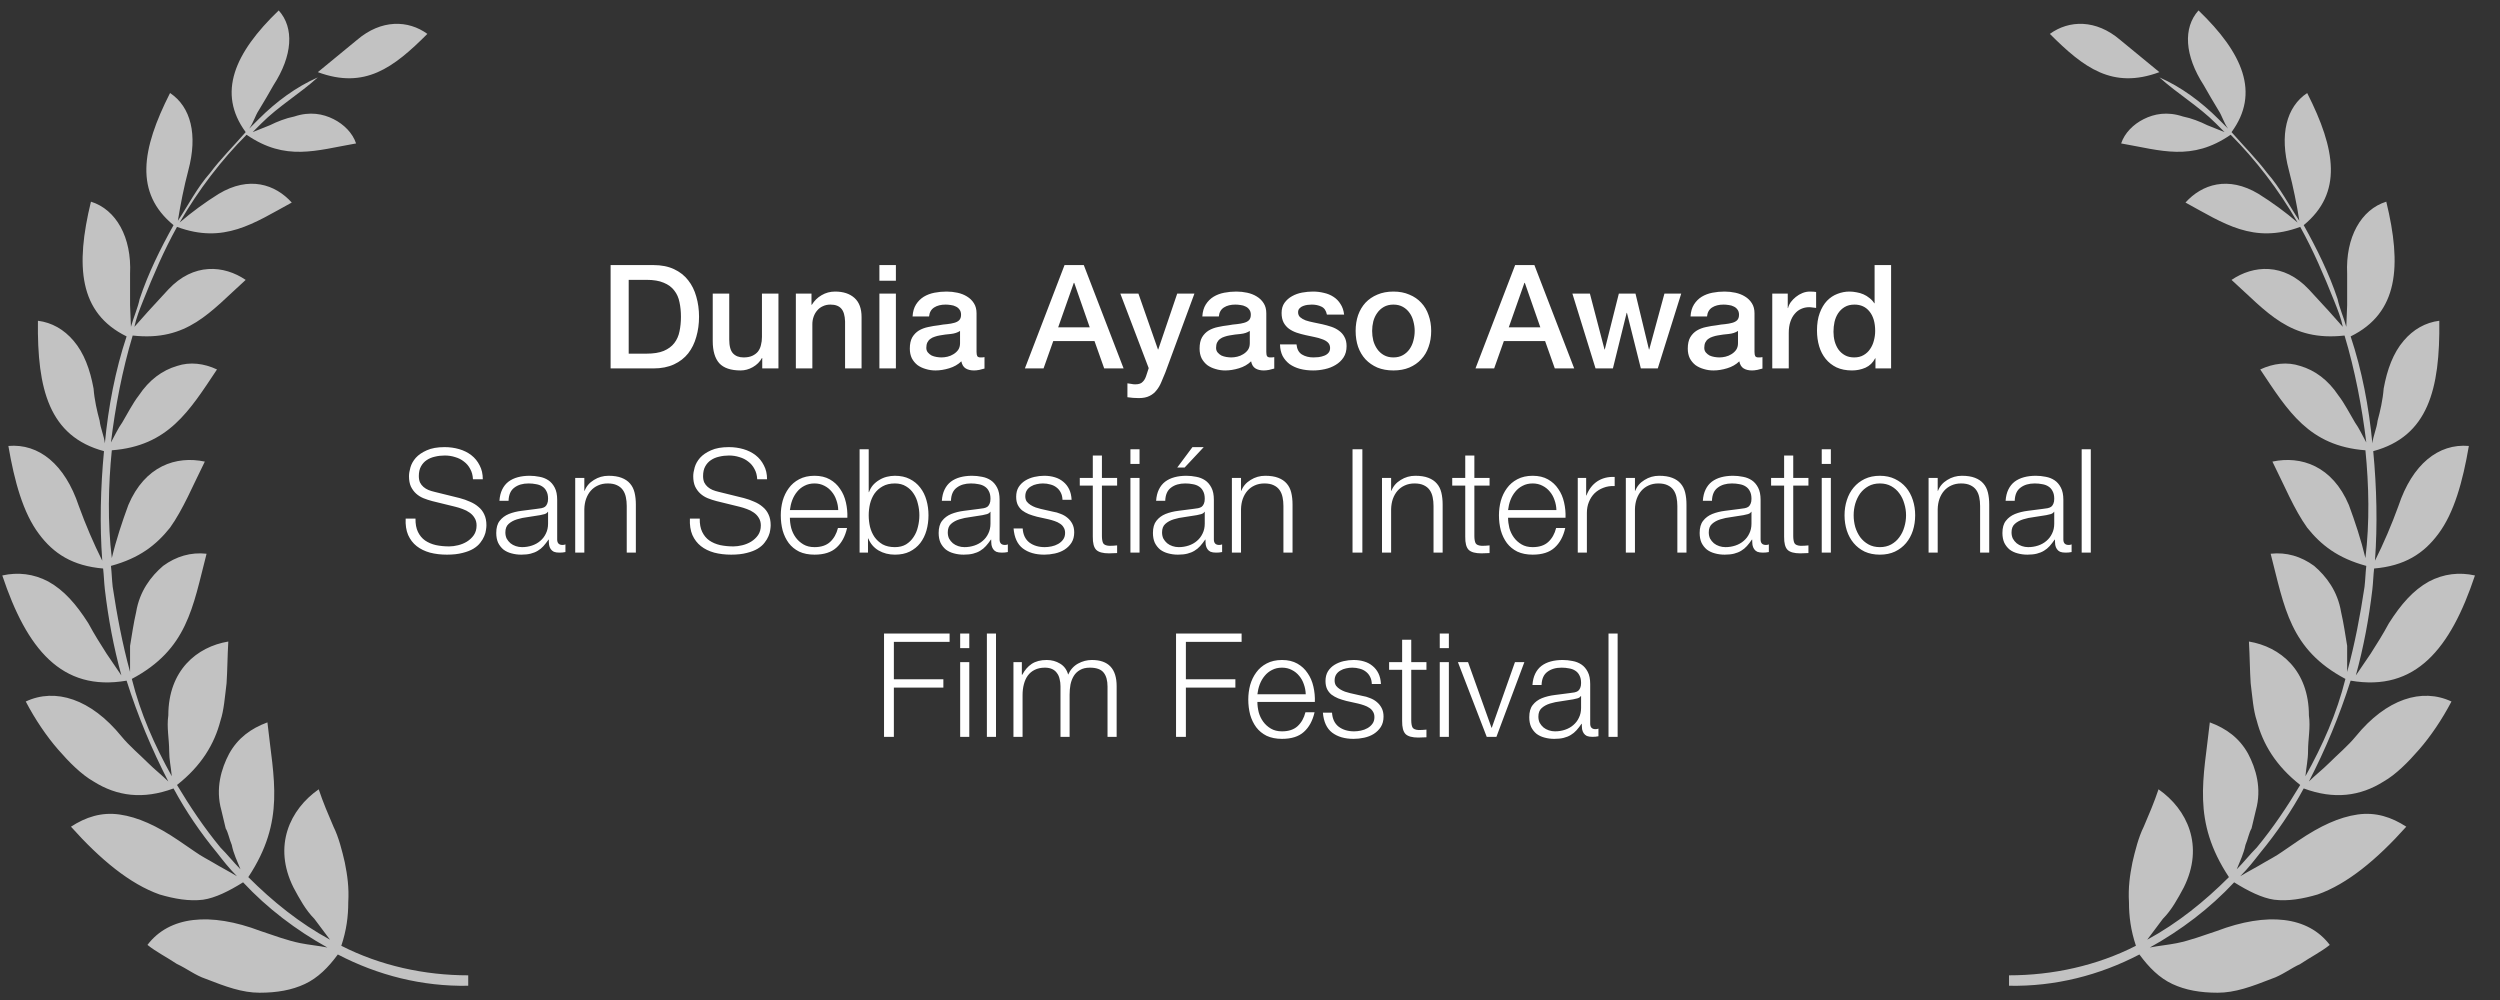 <svg width="190" height="76" viewBox="0 0 190 76" fill="none" xmlns="http://www.w3.org/2000/svg">
<rect x="0" y="0" width="190" height="76" fill="#333333" stroke="none"/>
<g style="mix-blend-mode:difference">
<path d="M46.406 20.146H49.662C50.263 20.146 50.784 20.249 51.224 20.454C51.664 20.659 52.023 20.942 52.302 21.301C52.581 21.653 52.786 22.067 52.918 22.544C53.057 23.021 53.127 23.53 53.127 24.073C53.127 24.616 53.057 25.125 52.918 25.602C52.786 26.079 52.581 26.497 52.302 26.856C52.023 27.208 51.664 27.487 51.224 27.692C50.784 27.897 50.263 28 49.662 28H46.406V20.146ZM47.781 26.878H49.134C49.669 26.878 50.105 26.808 50.443 26.669C50.788 26.522 51.055 26.324 51.246 26.075C51.444 25.818 51.576 25.521 51.642 25.184C51.715 24.839 51.752 24.469 51.752 24.073C51.752 23.677 51.715 23.31 51.642 22.973C51.576 22.628 51.444 22.331 51.246 22.082C51.055 21.825 50.788 21.627 50.443 21.488C50.105 21.341 49.669 21.268 49.134 21.268H47.781V26.878ZM59.162 28H57.93V27.208H57.908C57.754 27.494 57.523 27.725 57.215 27.901C56.915 28.07 56.607 28.154 56.291 28.154C55.543 28.154 55.001 27.971 54.663 27.604C54.333 27.23 54.168 26.669 54.168 25.921V22.313H55.422V25.8C55.422 26.299 55.518 26.651 55.708 26.856C55.899 27.061 56.167 27.164 56.511 27.164C56.775 27.164 56.995 27.124 57.171 27.043C57.347 26.962 57.49 26.856 57.6 26.724C57.71 26.585 57.787 26.42 57.831 26.229C57.883 26.038 57.908 25.833 57.908 25.613V22.313H59.162V28ZM60.485 22.313H61.673V23.149L61.695 23.171C61.885 22.856 62.135 22.61 62.443 22.434C62.751 22.251 63.092 22.159 63.466 22.159C64.089 22.159 64.58 22.32 64.94 22.643C65.299 22.966 65.479 23.45 65.479 24.095V28H64.225V24.425C64.21 23.978 64.115 23.655 63.939 23.457C63.763 23.252 63.488 23.149 63.114 23.149C62.901 23.149 62.71 23.189 62.542 23.27C62.373 23.343 62.23 23.45 62.113 23.589C61.995 23.721 61.904 23.879 61.838 24.062C61.772 24.245 61.739 24.44 61.739 24.645V28H60.485V22.313ZM66.834 20.146H68.088V21.334H66.834V20.146ZM66.834 22.313H68.088V28H66.834V22.313ZM74.217 26.735C74.217 26.889 74.236 26.999 74.272 27.065C74.316 27.131 74.397 27.164 74.514 27.164C74.551 27.164 74.595 27.164 74.646 27.164C74.698 27.164 74.756 27.157 74.822 27.142V28.011C74.778 28.026 74.72 28.04 74.646 28.055C74.58 28.077 74.511 28.095 74.437 28.11C74.364 28.125 74.291 28.136 74.217 28.143C74.144 28.15 74.082 28.154 74.03 28.154C73.774 28.154 73.561 28.103 73.392 28C73.224 27.897 73.114 27.718 73.062 27.461C72.813 27.703 72.505 27.879 72.138 27.989C71.779 28.099 71.431 28.154 71.093 28.154C70.837 28.154 70.591 28.117 70.356 28.044C70.122 27.978 69.913 27.879 69.729 27.747C69.553 27.608 69.41 27.435 69.3 27.23C69.198 27.017 69.146 26.772 69.146 26.493C69.146 26.141 69.209 25.855 69.333 25.635C69.465 25.415 69.634 25.243 69.839 25.118C70.052 24.993 70.287 24.905 70.543 24.854C70.807 24.795 71.071 24.751 71.335 24.722C71.563 24.678 71.779 24.649 71.984 24.634C72.19 24.612 72.369 24.579 72.523 24.535C72.685 24.491 72.809 24.425 72.897 24.337C72.993 24.242 73.04 24.102 73.04 23.919C73.04 23.758 73 23.626 72.919 23.523C72.846 23.42 72.751 23.343 72.633 23.292C72.523 23.233 72.399 23.197 72.259 23.182C72.12 23.16 71.988 23.149 71.863 23.149C71.511 23.149 71.222 23.222 70.994 23.369C70.767 23.516 70.639 23.743 70.609 24.051H69.355C69.377 23.684 69.465 23.38 69.619 23.138C69.773 22.896 69.968 22.702 70.202 22.555C70.444 22.408 70.716 22.306 71.016 22.247C71.317 22.188 71.625 22.159 71.94 22.159C72.219 22.159 72.494 22.188 72.765 22.247C73.037 22.306 73.279 22.401 73.491 22.533C73.711 22.665 73.887 22.837 74.019 23.05C74.151 23.255 74.217 23.508 74.217 23.809V26.735ZM72.963 25.151C72.773 25.276 72.538 25.353 72.259 25.382C71.981 25.404 71.702 25.441 71.423 25.492C71.291 25.514 71.163 25.547 71.038 25.591C70.914 25.628 70.804 25.683 70.708 25.756C70.613 25.822 70.536 25.914 70.477 26.031C70.426 26.141 70.4 26.277 70.4 26.438C70.4 26.577 70.441 26.695 70.521 26.79C70.602 26.885 70.697 26.962 70.807 27.021C70.925 27.072 71.049 27.109 71.181 27.131C71.321 27.153 71.445 27.164 71.555 27.164C71.695 27.164 71.845 27.146 72.006 27.109C72.168 27.072 72.318 27.01 72.457 26.922C72.604 26.834 72.725 26.724 72.82 26.592C72.916 26.453 72.963 26.284 72.963 26.086V25.151ZM80.905 20.146H82.368L85.393 28H83.919L83.182 25.921H80.047L79.31 28H77.891L80.905 20.146ZM80.421 24.876H82.819L81.642 21.499H81.609L80.421 24.876ZM85.145 22.313H86.52L88.005 26.559H88.027L89.468 22.313H90.777L88.566 28.308C88.463 28.565 88.361 28.81 88.258 29.045C88.162 29.28 88.041 29.485 87.895 29.661C87.755 29.844 87.579 29.987 87.367 30.09C87.154 30.2 86.883 30.255 86.553 30.255C86.26 30.255 85.97 30.233 85.684 30.189V29.133C85.787 29.148 85.885 29.162 85.981 29.177C86.076 29.199 86.175 29.21 86.278 29.21C86.424 29.21 86.546 29.192 86.641 29.155C86.736 29.118 86.813 29.063 86.872 28.99C86.938 28.924 86.993 28.843 87.037 28.748C87.081 28.653 87.121 28.543 87.158 28.418L87.301 27.978L85.145 22.313ZM96.239 26.735C96.239 26.889 96.257 26.999 96.294 27.065C96.338 27.131 96.419 27.164 96.536 27.164C96.573 27.164 96.617 27.164 96.668 27.164C96.719 27.164 96.778 27.157 96.844 27.142V28.011C96.8 28.026 96.741 28.04 96.668 28.055C96.602 28.077 96.532 28.095 96.459 28.11C96.386 28.125 96.312 28.136 96.239 28.143C96.166 28.15 96.103 28.154 96.052 28.154C95.795 28.154 95.583 28.103 95.414 28C95.245 27.897 95.135 27.718 95.084 27.461C94.835 27.703 94.527 27.879 94.16 27.989C93.801 28.099 93.452 28.154 93.115 28.154C92.858 28.154 92.613 28.117 92.378 28.044C92.143 27.978 91.934 27.879 91.751 27.747C91.575 27.608 91.432 27.435 91.322 27.23C91.219 27.017 91.168 26.772 91.168 26.493C91.168 26.141 91.23 25.855 91.355 25.635C91.487 25.415 91.656 25.243 91.861 25.118C92.074 24.993 92.308 24.905 92.565 24.854C92.829 24.795 93.093 24.751 93.357 24.722C93.584 24.678 93.801 24.649 94.006 24.634C94.211 24.612 94.391 24.579 94.545 24.535C94.706 24.491 94.831 24.425 94.919 24.337C95.014 24.242 95.062 24.102 95.062 23.919C95.062 23.758 95.022 23.626 94.941 23.523C94.868 23.42 94.772 23.343 94.655 23.292C94.545 23.233 94.42 23.197 94.281 23.182C94.142 23.16 94.01 23.149 93.885 23.149C93.533 23.149 93.243 23.222 93.016 23.369C92.789 23.516 92.66 23.743 92.631 24.051H91.377C91.399 23.684 91.487 23.38 91.641 23.138C91.795 22.896 91.989 22.702 92.224 22.555C92.466 22.408 92.737 22.306 93.038 22.247C93.339 22.188 93.647 22.159 93.962 22.159C94.241 22.159 94.516 22.188 94.787 22.247C95.058 22.306 95.3 22.401 95.513 22.533C95.733 22.665 95.909 22.837 96.041 23.05C96.173 23.255 96.239 23.508 96.239 23.809V26.735ZM94.985 25.151C94.794 25.276 94.56 25.353 94.281 25.382C94.002 25.404 93.724 25.441 93.445 25.492C93.313 25.514 93.185 25.547 93.06 25.591C92.935 25.628 92.825 25.683 92.73 25.756C92.635 25.822 92.558 25.914 92.499 26.031C92.448 26.141 92.422 26.277 92.422 26.438C92.422 26.577 92.462 26.695 92.543 26.79C92.624 26.885 92.719 26.962 92.829 27.021C92.946 27.072 93.071 27.109 93.203 27.131C93.342 27.153 93.467 27.164 93.577 27.164C93.716 27.164 93.867 27.146 94.028 27.109C94.189 27.072 94.34 27.01 94.479 26.922C94.626 26.834 94.747 26.724 94.842 26.592C94.937 26.453 94.985 26.284 94.985 26.086V25.151ZM98.534 26.174C98.571 26.541 98.71 26.797 98.952 26.944C99.194 27.091 99.484 27.164 99.821 27.164C99.939 27.164 100.071 27.157 100.217 27.142C100.371 27.12 100.514 27.083 100.646 27.032C100.778 26.981 100.885 26.907 100.965 26.812C101.053 26.709 101.094 26.577 101.086 26.416C101.079 26.255 101.02 26.123 100.91 26.02C100.8 25.917 100.657 25.837 100.481 25.778C100.313 25.712 100.118 25.657 99.898 25.613C99.678 25.569 99.455 25.521 99.227 25.47C98.993 25.419 98.765 25.356 98.545 25.283C98.333 25.21 98.138 25.111 97.962 24.986C97.794 24.861 97.658 24.704 97.555 24.513C97.453 24.315 97.401 24.073 97.401 23.787C97.401 23.479 97.475 23.222 97.621 23.017C97.775 22.804 97.966 22.636 98.193 22.511C98.428 22.379 98.685 22.287 98.963 22.236C99.249 22.185 99.521 22.159 99.777 22.159C100.071 22.159 100.349 22.192 100.613 22.258C100.885 22.317 101.127 22.416 101.339 22.555C101.559 22.694 101.739 22.878 101.878 23.105C102.025 23.325 102.117 23.593 102.153 23.908H100.844C100.786 23.607 100.646 23.406 100.426 23.303C100.214 23.2 99.968 23.149 99.689 23.149C99.601 23.149 99.495 23.156 99.37 23.171C99.253 23.186 99.139 23.215 99.029 23.259C98.927 23.296 98.839 23.354 98.765 23.435C98.692 23.508 98.655 23.607 98.655 23.732C98.655 23.886 98.707 24.011 98.809 24.106C98.919 24.201 99.059 24.282 99.227 24.348C99.403 24.407 99.601 24.458 99.821 24.502C100.041 24.546 100.269 24.594 100.503 24.645C100.731 24.696 100.954 24.759 101.174 24.832C101.394 24.905 101.589 25.004 101.757 25.129C101.933 25.254 102.073 25.411 102.175 25.602C102.285 25.793 102.34 26.027 102.34 26.306C102.34 26.643 102.263 26.929 102.109 27.164C101.955 27.399 101.754 27.589 101.504 27.736C101.262 27.883 100.991 27.989 100.69 28.055C100.39 28.121 100.093 28.154 99.799 28.154C99.44 28.154 99.106 28.114 98.798 28.033C98.498 27.952 98.234 27.831 98.006 27.67C97.786 27.501 97.61 27.296 97.478 27.054C97.354 26.805 97.288 26.511 97.28 26.174H98.534ZM105.899 28.154C105.445 28.154 105.038 28.081 104.678 27.934C104.326 27.78 104.026 27.571 103.776 27.307C103.534 27.043 103.347 26.728 103.215 26.361C103.091 25.994 103.028 25.591 103.028 25.151C103.028 24.718 103.091 24.319 103.215 23.952C103.347 23.585 103.534 23.27 103.776 23.006C104.026 22.742 104.326 22.537 104.678 22.39C105.038 22.236 105.445 22.159 105.899 22.159C106.354 22.159 106.757 22.236 107.109 22.39C107.469 22.537 107.769 22.742 108.011 23.006C108.261 23.27 108.448 23.585 108.572 23.952C108.704 24.319 108.77 24.718 108.77 25.151C108.77 25.591 108.704 25.994 108.572 26.361C108.448 26.728 108.261 27.043 108.011 27.307C107.769 27.571 107.469 27.78 107.109 27.934C106.757 28.081 106.354 28.154 105.899 28.154ZM105.899 27.164C106.178 27.164 106.42 27.105 106.625 26.988C106.831 26.871 106.999 26.717 107.131 26.526C107.263 26.335 107.359 26.123 107.417 25.888C107.483 25.646 107.516 25.4 107.516 25.151C107.516 24.909 107.483 24.667 107.417 24.425C107.359 24.183 107.263 23.97 107.131 23.787C106.999 23.596 106.831 23.442 106.625 23.325C106.42 23.208 106.178 23.149 105.899 23.149C105.621 23.149 105.379 23.208 105.173 23.325C104.968 23.442 104.799 23.596 104.667 23.787C104.535 23.97 104.436 24.183 104.37 24.425C104.312 24.667 104.282 24.909 104.282 25.151C104.282 25.4 104.312 25.646 104.37 25.888C104.436 26.123 104.535 26.335 104.667 26.526C104.799 26.717 104.968 26.871 105.173 26.988C105.379 27.105 105.621 27.164 105.899 27.164ZM115.151 20.146H116.614L119.639 28H118.165L117.428 25.921H114.293L113.556 28H112.137L115.151 20.146ZM114.667 24.876H117.065L115.888 21.499H115.855L114.667 24.876ZM119.501 22.313H120.832L121.943 26.559H121.965L123.032 22.313H124.297L125.32 26.559H125.342L126.497 22.313H127.773L125.991 28H124.704L123.648 23.776H123.626L122.581 28H121.261L119.501 22.313ZM133.342 26.735C133.342 26.889 133.361 26.999 133.397 27.065C133.441 27.131 133.522 27.164 133.639 27.164C133.676 27.164 133.72 27.164 133.771 27.164C133.823 27.164 133.881 27.157 133.947 27.142V28.011C133.903 28.026 133.845 28.04 133.771 28.055C133.705 28.077 133.636 28.095 133.562 28.11C133.489 28.125 133.416 28.136 133.342 28.143C133.269 28.15 133.207 28.154 133.155 28.154C132.899 28.154 132.686 28.103 132.517 28C132.349 27.897 132.239 27.718 132.187 27.461C131.938 27.703 131.63 27.879 131.263 27.989C130.904 28.099 130.556 28.154 130.218 28.154C129.962 28.154 129.716 28.117 129.481 28.044C129.247 27.978 129.038 27.879 128.854 27.747C128.678 27.608 128.535 27.435 128.425 27.23C128.323 27.017 128.271 26.772 128.271 26.493C128.271 26.141 128.334 25.855 128.458 25.635C128.59 25.415 128.759 25.243 128.964 25.118C129.177 24.993 129.412 24.905 129.668 24.854C129.932 24.795 130.196 24.751 130.46 24.722C130.688 24.678 130.904 24.649 131.109 24.634C131.315 24.612 131.494 24.579 131.648 24.535C131.81 24.491 131.934 24.425 132.022 24.337C132.118 24.242 132.165 24.102 132.165 23.919C132.165 23.758 132.125 23.626 132.044 23.523C131.971 23.42 131.876 23.343 131.758 23.292C131.648 23.233 131.524 23.197 131.384 23.182C131.245 23.16 131.113 23.149 130.988 23.149C130.636 23.149 130.347 23.222 130.119 23.369C129.892 23.516 129.764 23.743 129.734 24.051H128.48C128.502 23.684 128.59 23.38 128.744 23.138C128.898 22.896 129.093 22.702 129.327 22.555C129.569 22.408 129.841 22.306 130.141 22.247C130.442 22.188 130.75 22.159 131.065 22.159C131.344 22.159 131.619 22.188 131.89 22.247C132.162 22.306 132.404 22.401 132.616 22.533C132.836 22.665 133.012 22.837 133.144 23.05C133.276 23.255 133.342 23.508 133.342 23.809V26.735ZM132.088 25.151C131.898 25.276 131.663 25.353 131.384 25.382C131.106 25.404 130.827 25.441 130.548 25.492C130.416 25.514 130.288 25.547 130.163 25.591C130.039 25.628 129.929 25.683 129.833 25.756C129.738 25.822 129.661 25.914 129.602 26.031C129.551 26.141 129.525 26.277 129.525 26.438C129.525 26.577 129.566 26.695 129.646 26.79C129.727 26.885 129.822 26.962 129.932 27.021C130.05 27.072 130.174 27.109 130.306 27.131C130.446 27.153 130.57 27.164 130.68 27.164C130.82 27.164 130.97 27.146 131.131 27.109C131.293 27.072 131.443 27.01 131.582 26.922C131.729 26.834 131.85 26.724 131.945 26.592C132.041 26.453 132.088 26.284 132.088 26.086V25.151ZM134.692 22.313H135.869V23.413H135.891C135.927 23.259 135.997 23.109 136.1 22.962C136.21 22.815 136.338 22.683 136.485 22.566C136.639 22.441 136.807 22.342 136.991 22.269C137.174 22.196 137.361 22.159 137.552 22.159C137.698 22.159 137.797 22.163 137.849 22.17C137.907 22.177 137.966 22.185 138.025 22.192V23.402C137.937 23.387 137.845 23.376 137.75 23.369C137.662 23.354 137.574 23.347 137.486 23.347C137.273 23.347 137.071 23.391 136.881 23.479C136.697 23.56 136.536 23.684 136.397 23.853C136.257 24.014 136.147 24.216 136.067 24.458C135.986 24.7 135.946 24.979 135.946 25.294V28H134.692V22.313ZM143.723 28H142.535V27.23H142.513C142.344 27.56 142.098 27.798 141.776 27.945C141.453 28.084 141.112 28.154 140.753 28.154C140.305 28.154 139.913 28.077 139.576 27.923C139.246 27.762 138.971 27.545 138.751 27.274C138.531 27.003 138.366 26.684 138.256 26.317C138.146 25.943 138.091 25.543 138.091 25.118C138.091 24.605 138.16 24.161 138.3 23.787C138.439 23.413 138.622 23.105 138.85 22.863C139.084 22.621 139.348 22.445 139.642 22.335C139.942 22.218 140.247 22.159 140.555 22.159C140.731 22.159 140.91 22.177 141.094 22.214C141.277 22.243 141.453 22.295 141.622 22.368C141.79 22.441 141.944 22.537 142.084 22.654C142.23 22.764 142.351 22.896 142.447 23.05H142.469V20.146H143.723V28ZM139.345 25.217C139.345 25.459 139.374 25.697 139.433 25.932C139.499 26.167 139.594 26.376 139.719 26.559C139.851 26.742 140.016 26.889 140.214 26.999C140.412 27.109 140.646 27.164 140.918 27.164C141.196 27.164 141.435 27.105 141.633 26.988C141.838 26.871 142.003 26.717 142.128 26.526C142.26 26.335 142.355 26.123 142.414 25.888C142.48 25.646 142.513 25.4 142.513 25.151C142.513 24.52 142.37 24.029 142.084 23.677C141.805 23.325 141.424 23.149 140.94 23.149C140.646 23.149 140.397 23.211 140.192 23.336C139.994 23.453 139.829 23.611 139.697 23.809C139.572 24 139.48 24.22 139.422 24.469C139.37 24.711 139.345 24.96 139.345 25.217ZM31.578 39.415C31.571 39.818 31.633 40.156 31.765 40.427C31.897 40.698 32.077 40.915 32.304 41.076C32.539 41.237 32.814 41.355 33.129 41.428C33.444 41.494 33.782 41.527 34.141 41.527C34.346 41.527 34.57 41.498 34.812 41.439C35.054 41.38 35.278 41.289 35.483 41.164C35.696 41.032 35.872 40.867 36.011 40.669C36.15 40.464 36.22 40.218 36.22 39.932C36.22 39.712 36.169 39.521 36.066 39.36C35.971 39.199 35.842 39.063 35.681 38.953C35.527 38.843 35.355 38.755 35.164 38.689C34.973 38.616 34.786 38.557 34.603 38.513L32.854 38.084C32.627 38.025 32.403 37.952 32.183 37.864C31.97 37.776 31.783 37.659 31.622 37.512C31.461 37.365 31.329 37.186 31.226 36.973C31.131 36.76 31.083 36.5 31.083 36.192C31.083 36.001 31.12 35.778 31.193 35.521C31.266 35.264 31.402 35.022 31.6 34.795C31.805 34.568 32.084 34.377 32.436 34.223C32.788 34.062 33.239 33.981 33.789 33.981C34.178 33.981 34.548 34.032 34.9 34.135C35.252 34.238 35.56 34.392 35.824 34.597C36.088 34.802 36.297 35.059 36.451 35.367C36.612 35.668 36.693 36.02 36.693 36.423H35.945C35.93 36.122 35.861 35.862 35.736 35.642C35.619 35.415 35.461 35.228 35.263 35.081C35.072 34.927 34.849 34.813 34.592 34.74C34.343 34.659 34.079 34.619 33.8 34.619C33.543 34.619 33.294 34.648 33.052 34.707C32.817 34.758 32.608 34.846 32.425 34.971C32.249 35.088 32.106 35.246 31.996 35.444C31.886 35.642 31.831 35.888 31.831 36.181C31.831 36.364 31.86 36.526 31.919 36.665C31.985 36.797 32.073 36.911 32.183 37.006C32.293 37.101 32.418 37.178 32.557 37.237C32.704 37.296 32.858 37.343 33.019 37.38L34.933 37.853C35.212 37.926 35.472 38.018 35.714 38.128C35.963 38.231 36.18 38.363 36.363 38.524C36.554 38.678 36.7 38.869 36.803 39.096C36.913 39.323 36.968 39.598 36.968 39.921C36.968 40.009 36.957 40.126 36.935 40.273C36.92 40.42 36.876 40.577 36.803 40.746C36.737 40.907 36.638 41.072 36.506 41.241C36.381 41.41 36.205 41.564 35.978 41.703C35.758 41.835 35.483 41.941 35.153 42.022C34.823 42.11 34.427 42.154 33.965 42.154C33.503 42.154 33.074 42.103 32.678 42C32.282 41.89 31.945 41.725 31.666 41.505C31.387 41.285 31.171 41.003 31.017 40.658C30.87 40.313 30.808 39.899 30.83 39.415H31.578ZM37.957 38.062C37.979 37.732 38.048 37.446 38.166 37.204C38.283 36.962 38.441 36.764 38.639 36.61C38.844 36.456 39.083 36.342 39.354 36.269C39.625 36.196 39.926 36.159 40.256 36.159C40.505 36.159 40.755 36.185 41.004 36.236C41.253 36.28 41.477 36.368 41.675 36.5C41.873 36.632 42.034 36.819 42.159 37.061C42.283 37.296 42.346 37.604 42.346 37.985V40.999C42.346 41.278 42.481 41.417 42.753 41.417C42.834 41.417 42.907 41.402 42.973 41.373V41.956C42.892 41.971 42.819 41.982 42.753 41.989C42.694 41.996 42.617 42 42.522 42C42.346 42 42.203 41.978 42.093 41.934C41.99 41.883 41.91 41.813 41.851 41.725C41.792 41.637 41.752 41.534 41.73 41.417C41.715 41.292 41.708 41.157 41.708 41.01H41.686C41.561 41.193 41.433 41.358 41.301 41.505C41.176 41.644 41.033 41.762 40.872 41.857C40.718 41.952 40.538 42.026 40.333 42.077C40.135 42.128 39.897 42.154 39.618 42.154C39.354 42.154 39.105 42.121 38.87 42.055C38.642 41.996 38.441 41.901 38.265 41.769C38.096 41.63 37.961 41.457 37.858 41.252C37.763 41.039 37.715 40.79 37.715 40.504C37.715 40.108 37.803 39.8 37.979 39.58C38.155 39.353 38.386 39.18 38.672 39.063C38.965 38.946 39.291 38.865 39.651 38.821C40.017 38.77 40.388 38.722 40.762 38.678C40.908 38.663 41.037 38.645 41.147 38.623C41.257 38.601 41.349 38.564 41.422 38.513C41.495 38.454 41.55 38.377 41.587 38.282C41.631 38.187 41.653 38.062 41.653 37.908C41.653 37.673 41.612 37.483 41.532 37.336C41.459 37.182 41.352 37.061 41.213 36.973C41.081 36.885 40.923 36.826 40.74 36.797C40.564 36.76 40.373 36.742 40.168 36.742C39.728 36.742 39.368 36.848 39.09 37.061C38.811 37.266 38.664 37.6 38.65 38.062H37.957ZM41.653 38.898H41.631C41.587 38.979 41.502 39.037 41.378 39.074C41.253 39.111 41.143 39.136 41.048 39.151C40.755 39.202 40.45 39.25 40.135 39.294C39.827 39.331 39.544 39.389 39.288 39.47C39.031 39.551 38.819 39.668 38.65 39.822C38.489 39.969 38.408 40.181 38.408 40.46C38.408 40.636 38.441 40.794 38.507 40.933C38.58 41.065 38.675 41.182 38.793 41.285C38.91 41.38 39.046 41.454 39.2 41.505C39.354 41.556 39.511 41.582 39.673 41.582C39.937 41.582 40.19 41.542 40.432 41.461C40.674 41.38 40.883 41.263 41.059 41.109C41.242 40.955 41.385 40.768 41.488 40.548C41.598 40.328 41.653 40.079 41.653 39.8V38.898ZM43.716 36.324H44.409V37.303H44.431C44.563 36.958 44.798 36.683 45.135 36.478C45.472 36.265 45.843 36.159 46.246 36.159C46.642 36.159 46.972 36.21 47.236 36.313C47.507 36.416 47.724 36.562 47.885 36.753C48.046 36.936 48.16 37.164 48.226 37.435C48.292 37.706 48.325 38.011 48.325 38.348V42H47.632V38.458C47.632 38.216 47.61 37.992 47.566 37.787C47.522 37.574 47.445 37.391 47.335 37.237C47.225 37.083 47.075 36.962 46.884 36.874C46.701 36.786 46.47 36.742 46.191 36.742C45.912 36.742 45.663 36.793 45.443 36.896C45.23 36.991 45.047 37.127 44.893 37.303C44.746 37.472 44.629 37.677 44.541 37.919C44.46 38.154 44.416 38.41 44.409 38.689V42H43.716V36.324ZM53.181 39.415C53.173 39.818 53.236 40.156 53.368 40.427C53.5 40.698 53.679 40.915 53.907 41.076C54.141 41.237 54.416 41.355 54.732 41.428C55.047 41.494 55.384 41.527 55.744 41.527C55.949 41.527 56.173 41.498 56.415 41.439C56.657 41.38 56.88 41.289 57.086 41.164C57.298 41.032 57.474 40.867 57.614 40.669C57.753 40.464 57.823 40.218 57.823 39.932C57.823 39.712 57.771 39.521 57.669 39.36C57.573 39.199 57.445 39.063 57.284 38.953C57.13 38.843 56.957 38.755 56.767 38.689C56.576 38.616 56.389 38.557 56.206 38.513L54.457 38.084C54.229 38.025 54.006 37.952 53.786 37.864C53.573 37.776 53.386 37.659 53.225 37.512C53.063 37.365 52.931 37.186 52.829 36.973C52.733 36.76 52.686 36.5 52.686 36.192C52.686 36.001 52.722 35.778 52.796 35.521C52.869 35.264 53.005 35.022 53.203 34.795C53.408 34.568 53.687 34.377 54.039 34.223C54.391 34.062 54.842 33.981 55.392 33.981C55.78 33.981 56.151 34.032 56.503 34.135C56.855 34.238 57.163 34.392 57.427 34.597C57.691 34.802 57.9 35.059 58.054 35.367C58.215 35.668 58.296 36.02 58.296 36.423H57.548C57.533 36.122 57.463 35.862 57.339 35.642C57.221 35.415 57.064 35.228 56.866 35.081C56.675 34.927 56.451 34.813 56.195 34.74C55.945 34.659 55.681 34.619 55.403 34.619C55.146 34.619 54.897 34.648 54.655 34.707C54.42 34.758 54.211 34.846 54.028 34.971C53.852 35.088 53.709 35.246 53.599 35.444C53.489 35.642 53.434 35.888 53.434 36.181C53.434 36.364 53.463 36.526 53.522 36.665C53.588 36.797 53.676 36.911 53.786 37.006C53.896 37.101 54.02 37.178 54.16 37.237C54.306 37.296 54.46 37.343 54.622 37.38L56.536 37.853C56.814 37.926 57.075 38.018 57.317 38.128C57.566 38.231 57.782 38.363 57.966 38.524C58.156 38.678 58.303 38.869 58.406 39.096C58.516 39.323 58.571 39.598 58.571 39.921C58.571 40.009 58.56 40.126 58.538 40.273C58.523 40.42 58.479 40.577 58.406 40.746C58.34 40.907 58.241 41.072 58.109 41.241C57.984 41.41 57.808 41.564 57.581 41.703C57.361 41.835 57.086 41.941 56.756 42.022C56.426 42.11 56.03 42.154 55.568 42.154C55.106 42.154 54.677 42.103 54.281 42C53.885 41.89 53.547 41.725 53.269 41.505C52.99 41.285 52.774 41.003 52.62 40.658C52.473 40.313 52.411 39.899 52.433 39.415H53.181ZM63.706 38.766C63.699 38.502 63.651 38.249 63.563 38.007C63.483 37.765 63.365 37.552 63.211 37.369C63.057 37.178 62.87 37.028 62.65 36.918C62.43 36.801 62.181 36.742 61.902 36.742C61.616 36.742 61.363 36.801 61.143 36.918C60.923 37.028 60.736 37.178 60.582 37.369C60.428 37.552 60.304 37.769 60.208 38.018C60.12 38.26 60.062 38.509 60.032 38.766H63.706ZM60.032 39.349C60.032 39.598 60.065 39.859 60.131 40.13C60.205 40.394 60.318 40.632 60.472 40.845C60.626 41.058 60.821 41.234 61.055 41.373C61.29 41.512 61.572 41.582 61.902 41.582C62.408 41.582 62.804 41.45 63.09 41.186C63.376 40.922 63.574 40.57 63.684 40.13H64.377C64.231 40.775 63.959 41.274 63.563 41.626C63.175 41.978 62.621 42.154 61.902 42.154C61.455 42.154 61.066 42.077 60.736 41.923C60.414 41.762 60.15 41.545 59.944 41.274C59.739 40.995 59.585 40.676 59.482 40.317C59.387 39.95 59.339 39.565 59.339 39.162C59.339 38.788 59.387 38.421 59.482 38.062C59.585 37.703 59.739 37.384 59.944 37.105C60.15 36.819 60.414 36.592 60.736 36.423C61.066 36.247 61.455 36.159 61.902 36.159C62.357 36.159 62.746 36.251 63.068 36.434C63.391 36.617 63.651 36.859 63.849 37.16C64.055 37.453 64.201 37.794 64.289 38.183C64.377 38.564 64.414 38.953 64.399 39.349H60.032ZM65.329 34.146H66.022V37.402H66.044C66.118 37.197 66.22 37.017 66.352 36.863C66.492 36.709 66.649 36.581 66.825 36.478C67.001 36.368 67.192 36.287 67.397 36.236C67.603 36.185 67.808 36.159 68.013 36.159C68.446 36.159 68.82 36.24 69.135 36.401C69.458 36.562 69.726 36.782 69.938 37.061C70.151 37.332 70.309 37.651 70.411 38.018C70.514 38.377 70.565 38.759 70.565 39.162C70.565 39.565 70.514 39.95 70.411 40.317C70.309 40.676 70.151 40.995 69.938 41.274C69.726 41.545 69.458 41.762 69.135 41.923C68.82 42.077 68.446 42.154 68.013 42.154C67.551 42.154 67.137 42.048 66.77 41.835C66.411 41.622 66.151 41.318 65.989 40.922H65.967V42H65.329V34.146ZM69.872 39.162C69.872 38.869 69.836 38.579 69.762 38.293C69.696 38 69.586 37.739 69.432 37.512C69.286 37.285 69.095 37.101 68.86 36.962C68.626 36.815 68.343 36.742 68.013 36.742C67.647 36.742 67.335 36.815 67.078 36.962C66.829 37.101 66.624 37.285 66.462 37.512C66.308 37.739 66.195 38 66.121 38.293C66.055 38.579 66.022 38.869 66.022 39.162C66.022 39.455 66.055 39.749 66.121 40.042C66.195 40.328 66.308 40.585 66.462 40.812C66.624 41.039 66.829 41.226 67.078 41.373C67.335 41.512 67.647 41.582 68.013 41.582C68.343 41.582 68.626 41.512 68.86 41.373C69.095 41.226 69.286 41.039 69.432 40.812C69.586 40.585 69.696 40.328 69.762 40.042C69.836 39.749 69.872 39.455 69.872 39.162ZM71.58 38.062C71.602 37.732 71.671 37.446 71.789 37.204C71.906 36.962 72.064 36.764 72.262 36.61C72.467 36.456 72.706 36.342 72.977 36.269C73.248 36.196 73.549 36.159 73.879 36.159C74.128 36.159 74.377 36.185 74.627 36.236C74.876 36.28 75.1 36.368 75.298 36.5C75.496 36.632 75.657 36.819 75.782 37.061C75.906 37.296 75.969 37.604 75.969 37.985V40.999C75.969 41.278 76.105 41.417 76.376 41.417C76.457 41.417 76.53 41.402 76.596 41.373V41.956C76.515 41.971 76.442 41.982 76.376 41.989C76.317 41.996 76.24 42 76.145 42C75.969 42 75.826 41.978 75.716 41.934C75.613 41.883 75.532 41.813 75.474 41.725C75.415 41.637 75.375 41.534 75.353 41.417C75.338 41.292 75.331 41.157 75.331 41.01H75.309C75.184 41.193 75.056 41.358 74.924 41.505C74.799 41.644 74.656 41.762 74.495 41.857C74.341 41.952 74.161 42.026 73.956 42.077C73.758 42.128 73.519 42.154 73.241 42.154C72.977 42.154 72.728 42.121 72.493 42.055C72.266 41.996 72.064 41.901 71.888 41.769C71.719 41.63 71.584 41.457 71.481 41.252C71.385 41.039 71.338 40.79 71.338 40.504C71.338 40.108 71.426 39.8 71.602 39.58C71.778 39.353 72.009 39.18 72.295 39.063C72.588 38.946 72.915 38.865 73.274 38.821C73.641 38.77 74.011 38.722 74.385 38.678C74.531 38.663 74.66 38.645 74.77 38.623C74.88 38.601 74.972 38.564 75.045 38.513C75.118 38.454 75.173 38.377 75.21 38.282C75.254 38.187 75.276 38.062 75.276 37.908C75.276 37.673 75.236 37.483 75.155 37.336C75.082 37.182 74.975 37.061 74.836 36.973C74.704 36.885 74.546 36.826 74.363 36.797C74.187 36.76 73.996 36.742 73.791 36.742C73.351 36.742 72.992 36.848 72.713 37.061C72.434 37.266 72.287 37.6 72.273 38.062H71.58ZM75.276 38.898H75.254C75.21 38.979 75.126 39.037 75.001 39.074C74.876 39.111 74.766 39.136 74.671 39.151C74.377 39.202 74.073 39.25 73.758 39.294C73.45 39.331 73.168 39.389 72.911 39.47C72.654 39.551 72.442 39.668 72.273 39.822C72.112 39.969 72.031 40.181 72.031 40.46C72.031 40.636 72.064 40.794 72.13 40.933C72.203 41.065 72.299 41.182 72.416 41.285C72.533 41.38 72.669 41.454 72.823 41.505C72.977 41.556 73.135 41.582 73.296 41.582C73.56 41.582 73.813 41.542 74.055 41.461C74.297 41.38 74.506 41.263 74.682 41.109C74.865 40.955 75.008 40.768 75.111 40.548C75.221 40.328 75.276 40.079 75.276 39.8V38.898ZM80.749 37.985C80.742 37.772 80.698 37.589 80.617 37.435C80.536 37.274 80.426 37.142 80.287 37.039C80.155 36.936 80.001 36.863 79.825 36.819C79.649 36.768 79.462 36.742 79.264 36.742C79.11 36.742 78.952 36.76 78.791 36.797C78.637 36.826 78.494 36.881 78.362 36.962C78.23 37.035 78.124 37.134 78.043 37.259C77.962 37.384 77.922 37.538 77.922 37.721C77.922 37.875 77.959 38.007 78.032 38.117C78.113 38.22 78.212 38.308 78.329 38.381C78.446 38.454 78.575 38.517 78.714 38.568C78.853 38.612 78.982 38.649 79.099 38.678L80.023 38.887C80.221 38.916 80.415 38.971 80.606 39.052C80.804 39.125 80.976 39.224 81.123 39.349C81.277 39.474 81.402 39.628 81.497 39.811C81.592 39.994 81.64 40.211 81.64 40.46C81.64 40.768 81.57 41.032 81.431 41.252C81.292 41.465 81.112 41.641 80.892 41.78C80.679 41.912 80.437 42.007 80.166 42.066C79.895 42.125 79.627 42.154 79.363 42.154C78.696 42.154 78.153 41.996 77.735 41.681C77.324 41.366 77.09 40.86 77.031 40.163H77.724C77.753 40.632 77.922 40.988 78.23 41.23C78.545 41.465 78.934 41.582 79.396 41.582C79.565 41.582 79.737 41.564 79.913 41.527C80.096 41.49 80.265 41.428 80.419 41.34C80.573 41.252 80.698 41.142 80.793 41.01C80.896 40.871 80.947 40.702 80.947 40.504C80.947 40.335 80.91 40.196 80.837 40.086C80.771 39.969 80.679 39.873 80.562 39.8C80.445 39.719 80.309 39.653 80.155 39.602C80.008 39.551 79.858 39.507 79.704 39.47L78.813 39.272C78.586 39.213 78.377 39.147 78.186 39.074C77.995 38.993 77.827 38.898 77.68 38.788C77.541 38.671 77.431 38.531 77.35 38.37C77.269 38.201 77.229 37.996 77.229 37.754C77.229 37.468 77.291 37.222 77.416 37.017C77.548 36.812 77.717 36.647 77.922 36.522C78.127 36.397 78.355 36.306 78.604 36.247C78.861 36.188 79.114 36.159 79.363 36.159C79.649 36.159 79.913 36.196 80.155 36.269C80.404 36.342 80.621 36.456 80.804 36.61C80.995 36.764 81.145 36.955 81.255 37.182C81.365 37.409 81.427 37.677 81.442 37.985H80.749ZM83.746 36.324H84.901V36.907H83.746V40.735C83.746 40.962 83.775 41.142 83.834 41.274C83.9 41.399 84.058 41.468 84.307 41.483C84.505 41.483 84.703 41.472 84.901 41.45V42.033C84.798 42.033 84.695 42.037 84.593 42.044C84.49 42.051 84.388 42.055 84.285 42.055C83.823 42.055 83.5 41.967 83.317 41.791C83.133 41.608 83.046 41.274 83.053 40.79V36.907H82.063V36.324H83.053V34.619H83.746V36.324ZM85.912 34.146H86.605V35.257H85.912V34.146ZM85.912 36.324H86.605V42H85.912V36.324ZM90.032 35.532H89.471L90.626 33.981H91.484L90.032 35.532ZM87.865 38.062C87.887 37.732 87.957 37.446 88.074 37.204C88.191 36.962 88.349 36.764 88.547 36.61C88.752 36.456 88.991 36.342 89.262 36.269C89.533 36.196 89.834 36.159 90.164 36.159C90.413 36.159 90.663 36.185 90.912 36.236C91.161 36.28 91.385 36.368 91.583 36.5C91.781 36.632 91.942 36.819 92.067 37.061C92.192 37.296 92.254 37.604 92.254 37.985V40.999C92.254 41.278 92.39 41.417 92.661 41.417C92.742 41.417 92.815 41.402 92.881 41.373V41.956C92.8 41.971 92.727 41.982 92.661 41.989C92.602 41.996 92.525 42 92.43 42C92.254 42 92.111 41.978 92.001 41.934C91.898 41.883 91.818 41.813 91.759 41.725C91.7 41.637 91.66 41.534 91.638 41.417C91.623 41.292 91.616 41.157 91.616 41.01H91.594C91.469 41.193 91.341 41.358 91.209 41.505C91.084 41.644 90.941 41.762 90.78 41.857C90.626 41.952 90.446 42.026 90.241 42.077C90.043 42.128 89.805 42.154 89.526 42.154C89.262 42.154 89.013 42.121 88.778 42.055C88.551 41.996 88.349 41.901 88.173 41.769C88.004 41.63 87.869 41.457 87.766 41.252C87.671 41.039 87.623 40.79 87.623 40.504C87.623 40.108 87.711 39.8 87.887 39.58C88.063 39.353 88.294 39.18 88.58 39.063C88.873 38.946 89.2 38.865 89.559 38.821C89.926 38.77 90.296 38.722 90.67 38.678C90.817 38.663 90.945 38.645 91.055 38.623C91.165 38.601 91.257 38.564 91.33 38.513C91.403 38.454 91.458 38.377 91.495 38.282C91.539 38.187 91.561 38.062 91.561 37.908C91.561 37.673 91.521 37.483 91.44 37.336C91.367 37.182 91.26 37.061 91.121 36.973C90.989 36.885 90.831 36.826 90.648 36.797C90.472 36.76 90.281 36.742 90.076 36.742C89.636 36.742 89.277 36.848 88.998 37.061C88.719 37.266 88.573 37.6 88.558 38.062H87.865ZM91.561 38.898H91.539C91.495 38.979 91.411 39.037 91.286 39.074C91.161 39.111 91.051 39.136 90.956 39.151C90.663 39.202 90.358 39.25 90.043 39.294C89.735 39.331 89.453 39.389 89.196 39.47C88.939 39.551 88.727 39.668 88.558 39.822C88.397 39.969 88.316 40.181 88.316 40.46C88.316 40.636 88.349 40.794 88.415 40.933C88.488 41.065 88.584 41.182 88.701 41.285C88.818 41.38 88.954 41.454 89.108 41.505C89.262 41.556 89.42 41.582 89.581 41.582C89.845 41.582 90.098 41.542 90.34 41.461C90.582 41.38 90.791 41.263 90.967 41.109C91.15 40.955 91.293 40.768 91.396 40.548C91.506 40.328 91.561 40.079 91.561 39.8V38.898ZM93.624 36.324H94.317V37.303H94.339C94.471 36.958 94.706 36.683 95.043 36.478C95.38 36.265 95.751 36.159 96.154 36.159C96.55 36.159 96.88 36.21 97.144 36.313C97.415 36.416 97.632 36.562 97.793 36.753C97.954 36.936 98.068 37.164 98.134 37.435C98.2 37.706 98.233 38.011 98.233 38.348V42H97.54V38.458C97.54 38.216 97.518 37.992 97.474 37.787C97.43 37.574 97.353 37.391 97.243 37.237C97.133 37.083 96.983 36.962 96.792 36.874C96.609 36.786 96.378 36.742 96.099 36.742C95.82 36.742 95.571 36.793 95.351 36.896C95.138 36.991 94.955 37.127 94.801 37.303C94.654 37.472 94.537 37.677 94.449 37.919C94.368 38.154 94.324 38.41 94.317 38.689V42H93.624V36.324ZM102.792 34.146H103.54V42H102.792V34.146ZM105.032 36.324H105.725V37.303H105.747C105.879 36.958 106.114 36.683 106.451 36.478C106.789 36.265 107.159 36.159 107.562 36.159C107.958 36.159 108.288 36.21 108.552 36.313C108.824 36.416 109.04 36.562 109.201 36.753C109.363 36.936 109.476 37.164 109.542 37.435C109.608 37.706 109.641 38.011 109.641 38.348V42H108.948V38.458C108.948 38.216 108.926 37.992 108.882 37.787C108.838 37.574 108.761 37.391 108.651 37.237C108.541 37.083 108.391 36.962 108.2 36.874C108.017 36.786 107.786 36.742 107.507 36.742C107.229 36.742 106.979 36.793 106.759 36.896C106.547 36.991 106.363 37.127 106.209 37.303C106.063 37.472 105.945 37.677 105.857 37.919C105.777 38.154 105.733 38.41 105.725 38.689V42H105.032V36.324ZM112.052 36.324H113.207V36.907H112.052V40.735C112.052 40.962 112.081 41.142 112.14 41.274C112.206 41.399 112.363 41.468 112.613 41.483C112.811 41.483 113.009 41.472 113.207 41.45V42.033C113.104 42.033 113.001 42.037 112.899 42.044C112.796 42.051 112.693 42.055 112.591 42.055C112.129 42.055 111.806 41.967 111.623 41.791C111.439 41.608 111.351 41.274 111.359 40.79V36.907H110.369V36.324H111.359V34.619H112.052V36.324ZM118.287 38.766C118.28 38.502 118.232 38.249 118.144 38.007C118.064 37.765 117.946 37.552 117.792 37.369C117.638 37.178 117.451 37.028 117.231 36.918C117.011 36.801 116.762 36.742 116.483 36.742C116.197 36.742 115.944 36.801 115.724 36.918C115.504 37.028 115.317 37.178 115.163 37.369C115.009 37.552 114.885 37.769 114.789 38.018C114.701 38.26 114.643 38.509 114.613 38.766H118.287ZM114.613 39.349C114.613 39.598 114.646 39.859 114.712 40.13C114.786 40.394 114.899 40.632 115.053 40.845C115.207 41.058 115.402 41.234 115.636 41.373C115.871 41.512 116.153 41.582 116.483 41.582C116.989 41.582 117.385 41.45 117.671 41.186C117.957 40.922 118.155 40.57 118.265 40.13H118.958C118.812 40.775 118.54 41.274 118.144 41.626C117.756 41.978 117.202 42.154 116.483 42.154C116.036 42.154 115.647 42.077 115.317 41.923C114.995 41.762 114.731 41.545 114.525 41.274C114.32 40.995 114.166 40.676 114.063 40.317C113.968 39.95 113.92 39.565 113.92 39.162C113.92 38.788 113.968 38.421 114.063 38.062C114.166 37.703 114.32 37.384 114.525 37.105C114.731 36.819 114.995 36.592 115.317 36.423C115.647 36.247 116.036 36.159 116.483 36.159C116.938 36.159 117.327 36.251 117.649 36.434C117.972 36.617 118.232 36.859 118.43 37.16C118.636 37.453 118.782 37.794 118.87 38.183C118.958 38.564 118.995 38.953 118.98 39.349H114.613ZM119.91 36.324H120.548V37.655H120.57C120.746 37.193 121.018 36.837 121.384 36.588C121.758 36.339 122.202 36.225 122.715 36.247V36.94C122.4 36.925 122.114 36.969 121.857 37.072C121.601 37.167 121.377 37.307 121.186 37.49C121.003 37.673 120.86 37.893 120.757 38.15C120.655 38.399 120.603 38.674 120.603 38.975V42H119.91V36.324ZM123.563 36.324H124.256V37.303H124.278C124.41 36.958 124.644 36.683 124.982 36.478C125.319 36.265 125.689 36.159 126.093 36.159C126.489 36.159 126.819 36.21 127.083 36.313C127.354 36.416 127.57 36.562 127.732 36.753C127.893 36.936 128.007 37.164 128.073 37.435C128.139 37.706 128.172 38.011 128.172 38.348V42H127.479V38.458C127.479 38.216 127.457 37.992 127.413 37.787C127.369 37.574 127.292 37.391 127.182 37.237C127.072 37.083 126.921 36.962 126.731 36.874C126.547 36.786 126.316 36.742 126.038 36.742C125.759 36.742 125.51 36.793 125.29 36.896C125.077 36.991 124.894 37.127 124.74 37.303C124.593 37.472 124.476 37.677 124.388 37.919C124.307 38.154 124.263 38.41 124.256 38.689V42H123.563V36.324ZM129.416 38.062C129.438 37.732 129.507 37.446 129.625 37.204C129.742 36.962 129.9 36.764 130.098 36.61C130.303 36.456 130.541 36.342 130.813 36.269C131.084 36.196 131.385 36.159 131.715 36.159C131.964 36.159 132.213 36.185 132.463 36.236C132.712 36.28 132.936 36.368 133.134 36.5C133.332 36.632 133.493 36.819 133.618 37.061C133.742 37.296 133.805 37.604 133.805 37.985V40.999C133.805 41.278 133.94 41.417 134.212 41.417C134.292 41.417 134.366 41.402 134.432 41.373V41.956C134.351 41.971 134.278 41.982 134.212 41.989C134.153 41.996 134.076 42 133.981 42C133.805 42 133.662 41.978 133.552 41.934C133.449 41.883 133.368 41.813 133.31 41.725C133.251 41.637 133.211 41.534 133.189 41.417C133.174 41.292 133.167 41.157 133.167 41.01H133.145C133.02 41.193 132.892 41.358 132.76 41.505C132.635 41.644 132.492 41.762 132.331 41.857C132.177 41.952 131.997 42.026 131.792 42.077C131.594 42.128 131.355 42.154 131.077 42.154C130.813 42.154 130.563 42.121 130.329 42.055C130.101 41.996 129.9 41.901 129.724 41.769C129.555 41.63 129.419 41.457 129.317 41.252C129.221 41.039 129.174 40.79 129.174 40.504C129.174 40.108 129.262 39.8 129.438 39.58C129.614 39.353 129.845 39.18 130.131 39.063C130.424 38.946 130.75 38.865 131.11 38.821C131.476 38.77 131.847 38.722 132.221 38.678C132.367 38.663 132.496 38.645 132.606 38.623C132.716 38.601 132.807 38.564 132.881 38.513C132.954 38.454 133.009 38.377 133.046 38.282C133.09 38.187 133.112 38.062 133.112 37.908C133.112 37.673 133.071 37.483 132.991 37.336C132.917 37.182 132.811 37.061 132.672 36.973C132.54 36.885 132.382 36.826 132.199 36.797C132.023 36.76 131.832 36.742 131.627 36.742C131.187 36.742 130.827 36.848 130.549 37.061C130.27 37.266 130.123 37.6 130.109 38.062H129.416ZM133.112 38.898H133.09C133.046 38.979 132.961 39.037 132.837 39.074C132.712 39.111 132.602 39.136 132.507 39.151C132.213 39.202 131.909 39.25 131.594 39.294C131.286 39.331 131.003 39.389 130.747 39.47C130.49 39.551 130.277 39.668 130.109 39.822C129.947 39.969 129.867 40.181 129.867 40.46C129.867 40.636 129.9 40.794 129.966 40.933C130.039 41.065 130.134 41.182 130.252 41.285C130.369 41.38 130.505 41.454 130.659 41.505C130.813 41.556 130.97 41.582 131.132 41.582C131.396 41.582 131.649 41.542 131.891 41.461C132.133 41.38 132.342 41.263 132.518 41.109C132.701 40.955 132.844 40.768 132.947 40.548C133.057 40.328 133.112 40.079 133.112 39.8V38.898ZM136.286 36.324H137.441V36.907H136.286V40.735C136.286 40.962 136.315 41.142 136.374 41.274C136.44 41.399 136.598 41.468 136.847 41.483C137.045 41.483 137.243 41.472 137.441 41.45V42.033C137.338 42.033 137.236 42.037 137.133 42.044C137.03 42.051 136.928 42.055 136.825 42.055C136.363 42.055 136.04 41.967 135.857 41.791C135.674 41.608 135.586 41.274 135.593 40.79V36.907H134.603V36.324H135.593V34.619H136.286V36.324ZM138.452 34.146H139.145V35.257H138.452V34.146ZM138.452 36.324H139.145V42H138.452V36.324ZM142.869 36.742C142.539 36.742 142.249 36.812 142 36.951C141.751 37.09 141.542 37.274 141.373 37.501C141.212 37.728 141.087 37.989 140.999 38.282C140.918 38.568 140.878 38.861 140.878 39.162C140.878 39.463 140.918 39.76 140.999 40.053C141.087 40.339 141.212 40.596 141.373 40.823C141.542 41.05 141.751 41.234 142 41.373C142.249 41.512 142.539 41.582 142.869 41.582C143.199 41.582 143.489 41.512 143.738 41.373C143.987 41.234 144.193 41.05 144.354 40.823C144.523 40.596 144.647 40.339 144.728 40.053C144.816 39.76 144.86 39.463 144.86 39.162C144.86 38.861 144.816 38.568 144.728 38.282C144.647 37.989 144.523 37.728 144.354 37.501C144.193 37.274 143.987 37.09 143.738 36.951C143.489 36.812 143.199 36.742 142.869 36.742ZM142.869 36.159C143.302 36.159 143.683 36.24 144.013 36.401C144.35 36.562 144.633 36.779 144.86 37.05C145.087 37.321 145.26 37.64 145.377 38.007C145.494 38.366 145.553 38.751 145.553 39.162C145.553 39.573 145.494 39.961 145.377 40.328C145.26 40.687 145.087 41.003 144.86 41.274C144.633 41.545 144.35 41.762 144.013 41.923C143.683 42.077 143.302 42.154 142.869 42.154C142.436 42.154 142.051 42.077 141.714 41.923C141.384 41.762 141.105 41.545 140.878 41.274C140.651 41.003 140.478 40.687 140.361 40.328C140.244 39.961 140.185 39.573 140.185 39.162C140.185 38.751 140.244 38.366 140.361 38.007C140.478 37.64 140.651 37.321 140.878 37.05C141.105 36.779 141.384 36.562 141.714 36.401C142.051 36.24 142.436 36.159 142.869 36.159ZM146.572 36.324H147.265V37.303H147.287C147.419 36.958 147.654 36.683 147.991 36.478C148.329 36.265 148.699 36.159 149.102 36.159C149.498 36.159 149.828 36.21 150.092 36.313C150.364 36.416 150.58 36.562 150.741 36.753C150.903 36.936 151.016 37.164 151.082 37.435C151.148 37.706 151.181 38.011 151.181 38.348V42H150.488V38.458C150.488 38.216 150.466 37.992 150.422 37.787C150.378 37.574 150.301 37.391 150.191 37.237C150.081 37.083 149.931 36.962 149.74 36.874C149.557 36.786 149.326 36.742 149.047 36.742C148.769 36.742 148.519 36.793 148.299 36.896C148.087 36.991 147.903 37.127 147.749 37.303C147.603 37.472 147.485 37.677 147.397 37.919C147.317 38.154 147.273 38.41 147.265 38.689V42H146.572V36.324ZM152.426 38.062C152.448 37.732 152.517 37.446 152.635 37.204C152.752 36.962 152.91 36.764 153.108 36.61C153.313 36.456 153.551 36.342 153.823 36.269C154.094 36.196 154.395 36.159 154.725 36.159C154.974 36.159 155.223 36.185 155.473 36.236C155.722 36.28 155.946 36.368 156.144 36.5C156.342 36.632 156.503 36.819 156.628 37.061C156.752 37.296 156.815 37.604 156.815 37.985V40.999C156.815 41.278 156.95 41.417 157.222 41.417C157.302 41.417 157.376 41.402 157.442 41.373V41.956C157.361 41.971 157.288 41.982 157.222 41.989C157.163 41.996 157.086 42 156.991 42C156.815 42 156.672 41.978 156.562 41.934C156.459 41.883 156.378 41.813 156.32 41.725C156.261 41.637 156.221 41.534 156.199 41.417C156.184 41.292 156.177 41.157 156.177 41.01H156.155C156.03 41.193 155.902 41.358 155.77 41.505C155.645 41.644 155.502 41.762 155.341 41.857C155.187 41.952 155.007 42.026 154.802 42.077C154.604 42.128 154.365 42.154 154.087 42.154C153.823 42.154 153.573 42.121 153.339 42.055C153.111 41.996 152.91 41.901 152.734 41.769C152.565 41.63 152.429 41.457 152.327 41.252C152.231 41.039 152.184 40.79 152.184 40.504C152.184 40.108 152.272 39.8 152.448 39.58C152.624 39.353 152.855 39.18 153.141 39.063C153.434 38.946 153.76 38.865 154.12 38.821C154.486 38.77 154.857 38.722 155.231 38.678C155.377 38.663 155.506 38.645 155.616 38.623C155.726 38.601 155.817 38.564 155.891 38.513C155.964 38.454 156.019 38.377 156.056 38.282C156.1 38.187 156.122 38.062 156.122 37.908C156.122 37.673 156.081 37.483 156.001 37.336C155.927 37.182 155.821 37.061 155.682 36.973C155.55 36.885 155.392 36.826 155.209 36.797C155.033 36.76 154.842 36.742 154.637 36.742C154.197 36.742 153.837 36.848 153.559 37.061C153.28 37.266 153.133 37.6 153.119 38.062H152.426ZM156.122 38.898H156.1C156.056 38.979 155.971 39.037 155.847 39.074C155.722 39.111 155.612 39.136 155.517 39.151C155.223 39.202 154.919 39.25 154.604 39.294C154.296 39.331 154.013 39.389 153.757 39.47C153.5 39.551 153.287 39.668 153.119 39.822C152.957 39.969 152.877 40.181 152.877 40.46C152.877 40.636 152.91 40.794 152.976 40.933C153.049 41.065 153.144 41.182 153.262 41.285C153.379 41.38 153.515 41.454 153.669 41.505C153.823 41.556 153.98 41.582 154.142 41.582C154.406 41.582 154.659 41.542 154.901 41.461C155.143 41.38 155.352 41.263 155.528 41.109C155.711 40.955 155.854 40.768 155.957 40.548C156.067 40.328 156.122 40.079 156.122 39.8V38.898ZM158.207 34.146H158.9V42H158.207V34.146ZM67.186 48.146H72.169V48.784H67.934V51.622H71.696V52.26H67.934V56H67.186V48.146ZM72.973 48.146H73.666V49.257H72.973V48.146ZM72.973 50.324H73.666V56H72.973V50.324ZM75.003 48.146H75.696V56H75.003V48.146ZM77.022 50.324H77.66V51.281H77.693C77.877 50.929 78.115 50.654 78.408 50.456C78.709 50.258 79.09 50.159 79.552 50.159C79.926 50.159 80.264 50.251 80.564 50.434C80.872 50.617 81.078 50.896 81.18 51.27C81.349 50.896 81.598 50.617 81.928 50.434C82.258 50.251 82.61 50.159 82.984 50.159C84.238 50.159 84.865 50.823 84.865 52.15V56H84.172V52.183C84.172 51.714 84.073 51.358 83.875 51.116C83.677 50.867 83.329 50.742 82.83 50.742C82.53 50.742 82.28 50.801 82.082 50.918C81.884 51.028 81.727 51.178 81.609 51.369C81.492 51.56 81.408 51.78 81.356 52.029C81.312 52.271 81.29 52.524 81.29 52.788V56H80.597V52.15C80.597 51.959 80.575 51.78 80.531 51.611C80.495 51.435 80.429 51.285 80.333 51.16C80.245 51.028 80.124 50.925 79.97 50.852C79.816 50.779 79.629 50.742 79.409 50.742C79.116 50.742 78.859 50.797 78.639 50.907C78.427 51.01 78.251 51.156 78.111 51.347C77.979 51.53 77.88 51.75 77.814 52.007C77.748 52.256 77.715 52.531 77.715 52.832V56H77.022V50.324ZM89.379 48.146H94.362V48.784H90.127V51.622H93.889V52.26H90.127V56H89.379V48.146ZM99.236 52.766C99.229 52.502 99.181 52.249 99.093 52.007C99.013 51.765 98.895 51.552 98.741 51.369C98.587 51.178 98.4 51.028 98.18 50.918C97.96 50.801 97.711 50.742 97.432 50.742C97.146 50.742 96.893 50.801 96.673 50.918C96.453 51.028 96.266 51.178 96.112 51.369C95.958 51.552 95.834 51.769 95.738 52.018C95.65 52.26 95.591 52.509 95.562 52.766H99.236ZM95.562 53.349C95.562 53.598 95.595 53.859 95.661 54.13C95.734 54.394 95.848 54.632 96.002 54.845C96.156 55.058 96.35 55.234 96.585 55.373C96.82 55.512 97.102 55.582 97.432 55.582C97.938 55.582 98.334 55.45 98.62 55.186C98.906 54.922 99.104 54.57 99.214 54.13H99.907C99.76 54.775 99.489 55.274 99.093 55.626C98.704 55.978 98.151 56.154 97.432 56.154C96.985 56.154 96.596 56.077 96.266 55.923C95.944 55.762 95.68 55.545 95.474 55.274C95.269 54.995 95.115 54.676 95.012 54.317C94.917 53.95 94.869 53.565 94.869 53.162C94.869 52.788 94.917 52.421 95.012 52.062C95.115 51.703 95.269 51.384 95.474 51.105C95.68 50.819 95.944 50.592 96.266 50.423C96.596 50.247 96.985 50.159 97.432 50.159C97.887 50.159 98.275 50.251 98.598 50.434C98.921 50.617 99.181 50.859 99.379 51.16C99.585 51.453 99.731 51.794 99.819 52.183C99.907 52.564 99.944 52.953 99.929 53.349H95.562ZM104.258 51.985C104.251 51.772 104.207 51.589 104.126 51.435C104.046 51.274 103.936 51.142 103.796 51.039C103.664 50.936 103.51 50.863 103.334 50.819C103.158 50.768 102.971 50.742 102.773 50.742C102.619 50.742 102.462 50.76 102.3 50.797C102.146 50.826 102.003 50.881 101.871 50.962C101.739 51.035 101.633 51.134 101.552 51.259C101.472 51.384 101.431 51.538 101.431 51.721C101.431 51.875 101.468 52.007 101.541 52.117C101.622 52.22 101.721 52.308 101.838 52.381C101.956 52.454 102.084 52.517 102.223 52.568C102.363 52.612 102.491 52.649 102.608 52.678L103.532 52.887C103.73 52.916 103.925 52.971 104.115 53.052C104.313 53.125 104.486 53.224 104.632 53.349C104.786 53.474 104.911 53.628 105.006 53.811C105.102 53.994 105.149 54.211 105.149 54.46C105.149 54.768 105.08 55.032 104.94 55.252C104.801 55.465 104.621 55.641 104.401 55.78C104.189 55.912 103.947 56.007 103.675 56.066C103.404 56.125 103.136 56.154 102.872 56.154C102.205 56.154 101.662 55.996 101.244 55.681C100.834 55.366 100.599 54.86 100.54 54.163H101.233C101.263 54.632 101.431 54.988 101.739 55.23C102.055 55.465 102.443 55.582 102.905 55.582C103.074 55.582 103.246 55.564 103.422 55.527C103.606 55.49 103.774 55.428 103.928 55.34C104.082 55.252 104.207 55.142 104.302 55.01C104.405 54.871 104.456 54.702 104.456 54.504C104.456 54.335 104.42 54.196 104.346 54.086C104.28 53.969 104.189 53.873 104.071 53.8C103.954 53.719 103.818 53.653 103.664 53.602C103.518 53.551 103.367 53.507 103.213 53.47L102.322 53.272C102.095 53.213 101.886 53.147 101.695 53.074C101.505 52.993 101.336 52.898 101.189 52.788C101.05 52.671 100.94 52.531 100.859 52.37C100.779 52.201 100.738 51.996 100.738 51.754C100.738 51.468 100.801 51.222 100.925 51.017C101.057 50.812 101.226 50.647 101.431 50.522C101.637 50.397 101.864 50.306 102.113 50.247C102.37 50.188 102.623 50.159 102.872 50.159C103.158 50.159 103.422 50.196 103.664 50.269C103.914 50.342 104.13 50.456 104.313 50.61C104.504 50.764 104.654 50.955 104.764 51.182C104.874 51.409 104.937 51.677 104.951 51.985H104.258ZM107.255 50.324H108.41V50.907H107.255V54.735C107.255 54.962 107.284 55.142 107.343 55.274C107.409 55.399 107.567 55.468 107.816 55.483C108.014 55.483 108.212 55.472 108.41 55.45V56.033C108.307 56.033 108.205 56.037 108.102 56.044C107.999 56.051 107.897 56.055 107.794 56.055C107.332 56.055 107.009 55.967 106.826 55.791C106.643 55.608 106.555 55.274 106.562 54.79V50.907H105.572V50.324H106.562V48.619H107.255V50.324ZM109.421 48.146H110.114V49.257H109.421V48.146ZM109.421 50.324H110.114V56H109.421V50.324ZM110.802 50.324H111.572L113.354 55.307H113.376L115.136 50.324H115.851L113.728 56H112.991L110.802 50.324ZM116.466 52.062C116.488 51.732 116.558 51.446 116.675 51.204C116.792 50.962 116.95 50.764 117.148 50.61C117.353 50.456 117.592 50.342 117.863 50.269C118.134 50.196 118.435 50.159 118.765 50.159C119.014 50.159 119.264 50.185 119.513 50.236C119.762 50.28 119.986 50.368 120.184 50.5C120.382 50.632 120.543 50.819 120.668 51.061C120.793 51.296 120.855 51.604 120.855 51.985V54.999C120.855 55.278 120.991 55.417 121.262 55.417C121.343 55.417 121.416 55.402 121.482 55.373V55.956C121.401 55.971 121.328 55.982 121.262 55.989C121.203 55.996 121.126 56 121.031 56C120.855 56 120.712 55.978 120.602 55.934C120.499 55.883 120.419 55.813 120.36 55.725C120.301 55.637 120.261 55.534 120.239 55.417C120.224 55.292 120.217 55.157 120.217 55.01H120.195C120.07 55.193 119.942 55.358 119.81 55.505C119.685 55.644 119.542 55.762 119.381 55.857C119.227 55.952 119.047 56.026 118.842 56.077C118.644 56.128 118.406 56.154 118.127 56.154C117.863 56.154 117.614 56.121 117.379 56.055C117.152 55.996 116.95 55.901 116.774 55.769C116.605 55.63 116.47 55.457 116.367 55.252C116.272 55.039 116.224 54.79 116.224 54.504C116.224 54.108 116.312 53.8 116.488 53.58C116.664 53.353 116.895 53.18 117.181 53.063C117.474 52.946 117.801 52.865 118.16 52.821C118.527 52.77 118.897 52.722 119.271 52.678C119.418 52.663 119.546 52.645 119.656 52.623C119.766 52.601 119.858 52.564 119.931 52.513C120.004 52.454 120.059 52.377 120.096 52.282C120.14 52.187 120.162 52.062 120.162 51.908C120.162 51.673 120.122 51.483 120.041 51.336C119.968 51.182 119.861 51.061 119.722 50.973C119.59 50.885 119.432 50.826 119.249 50.797C119.073 50.76 118.882 50.742 118.677 50.742C118.237 50.742 117.878 50.848 117.599 51.061C117.32 51.266 117.174 51.6 117.159 52.062H116.466ZM120.162 52.898H120.14C120.096 52.979 120.012 53.037 119.887 53.074C119.762 53.111 119.652 53.136 119.557 53.151C119.264 53.202 118.959 53.25 118.644 53.294C118.336 53.331 118.054 53.389 117.797 53.47C117.54 53.551 117.328 53.668 117.159 53.822C116.998 53.969 116.917 54.181 116.917 54.46C116.917 54.636 116.95 54.794 117.016 54.933C117.089 55.065 117.185 55.182 117.302 55.285C117.419 55.38 117.555 55.454 117.709 55.505C117.863 55.556 118.021 55.582 118.182 55.582C118.446 55.582 118.699 55.542 118.941 55.461C119.183 55.38 119.392 55.263 119.568 55.109C119.751 54.955 119.894 54.768 119.997 54.548C120.107 54.328 120.162 54.079 120.162 53.8V52.898ZM122.247 48.146H122.94V56H122.247V48.146Z" fill="white"/>
<path opacity="0.7" d="M181.357 15.327C182.546 20.216 182.282 23.783 178.648 25.567C179.507 28.144 180.036 30.919 180.3 33.693C180.366 33.099 180.63 32.57 180.696 31.976C180.895 31.249 181.093 30.39 181.159 29.531C181.423 28.078 181.886 26.823 182.678 25.898C183.405 25.039 184.33 24.51 185.387 24.378C185.453 29.597 184.528 33.165 180.366 34.288C180.63 37.063 180.696 39.903 180.498 42.612C181.159 41.291 181.754 39.903 182.282 38.45C183.339 35.279 185.321 33.693 187.633 33.892C187.171 36.6 186.51 38.978 185.321 40.564C184.198 42.084 182.744 43.008 180.432 43.207C180.366 43.801 180.366 44.198 180.3 44.792C180.036 47.038 179.639 49.153 179.045 51.333L180.168 49.681C180.63 48.954 181.093 48.228 181.555 47.369C182.48 45.915 183.405 44.858 184.594 44.198C185.717 43.603 186.907 43.471 188.096 43.735C186.246 49.285 183.603 52.588 178.648 51.729C177.79 54.438 176.733 56.948 175.477 59.393C175.94 58.93 176.534 58.468 176.997 58.005C177.657 57.345 178.45 56.684 179.045 55.957C181.357 53.117 184.066 52.258 186.312 53.315C185.585 54.702 184.726 55.957 183.868 56.948C183.009 57.939 182.084 58.864 181.159 59.393C179.375 60.516 177.393 60.78 175.081 59.921C174.156 61.639 173.033 63.291 171.778 64.81C171.315 65.405 170.853 65.999 170.258 66.594C170.919 66.198 171.447 65.933 172.108 65.537C172.438 65.339 172.967 65.074 173.429 64.744L174.684 63.885C176.336 62.762 177.79 62.101 179.177 61.903C180.564 61.705 181.754 62.101 182.877 62.828C180.63 65.339 178.384 67.188 176.138 67.981C175.015 68.312 173.892 68.51 172.835 68.378C171.91 68.246 170.853 67.717 169.796 67.056C167.946 69.038 165.766 70.69 163.387 72.011C164.048 71.879 164.775 71.813 165.435 71.681C166.426 71.483 167.483 71.086 168.474 70.756C172.306 69.302 175.411 69.633 177.063 71.813C176.402 72.341 175.609 72.738 174.817 73.266C174.09 73.597 173.429 74.125 172.636 74.39C171.117 74.984 169.862 75.447 168.54 75.447C167.219 75.447 166.096 75.248 165.105 74.786C164.114 74.323 163.321 73.531 162.595 72.54C159.556 74.125 156.186 74.984 152.685 74.918L152.685 74.125C155.988 74.125 159.357 73.399 162.33 71.879C161.934 70.69 161.802 69.633 161.802 68.576C161.736 67.453 161.868 66.528 162.066 65.537C162.264 64.678 162.528 63.621 162.925 62.828C163.321 61.903 163.718 60.978 164.048 59.987C166.228 61.507 167.549 64.282 165.964 67.453C165.501 68.312 165.039 69.17 164.378 69.831C163.982 70.36 163.586 70.888 163.189 71.417C165.501 70.161 167.549 68.51 169.399 66.66C166.558 62.366 167.483 59.194 167.946 54.9C169.201 55.363 170.192 56.089 170.853 57.279C171.447 58.402 171.91 59.921 171.447 61.573L171.117 62.96C170.919 63.291 170.853 63.753 170.655 64.216C170.522 64.876 170.258 65.405 169.994 66.065C170.522 65.537 170.985 64.942 171.513 64.414C172.769 62.894 173.826 61.309 174.817 59.657C172.967 58.203 171.976 56.552 171.513 54.768C171.249 53.975 171.183 52.984 171.051 51.927C170.985 50.936 170.985 49.879 170.919 48.756C173.297 49.153 175.477 50.936 175.477 54.372C175.609 55.297 175.411 56.156 175.411 57.08C175.411 57.741 175.279 58.27 175.213 58.996C176.534 56.618 177.591 54.24 178.252 51.597C174.024 49.351 173.627 46.18 172.57 42.084C173.76 41.951 174.883 42.282 175.874 43.008C176.799 43.801 177.657 44.924 177.922 46.51C178.12 47.369 178.252 48.294 178.384 49.087V51.069C178.979 48.888 179.375 46.774 179.705 44.594C179.772 43.999 179.772 43.603 179.838 43.008C177.657 42.414 176.402 41.423 175.345 40.102C174.354 38.714 173.627 36.931 172.703 35.081C174.883 34.618 177.261 35.411 178.516 38.384C178.979 39.639 179.441 41.026 179.772 42.414C180.102 39.705 180.036 36.864 179.772 34.222C175.477 33.892 173.892 31.249 171.778 28.078C172.769 27.615 173.826 27.483 174.817 27.813C175.94 28.144 176.931 28.87 177.724 30.06C178.186 30.654 178.582 31.447 178.979 32.108C179.309 32.57 179.507 33.033 179.838 33.627C179.507 30.919 178.979 28.144 178.186 25.501C174.024 25.964 172.306 23.717 169.597 21.273C171.249 20.15 173.561 19.952 175.477 22L176.997 23.651L178.054 24.84C177.922 24.18 177.657 23.519 177.393 22.858C176.6 20.877 175.808 19.027 174.817 17.243C171.249 18.564 169.003 16.979 166.096 15.393C167.351 14.006 169.333 13.345 171.645 14.732C172.703 15.393 173.694 16.12 174.618 16.913C173.892 15.657 173.099 14.468 172.24 13.345C171.381 12.222 170.456 11.165 169.531 10.24C166.558 12.288 164.246 11.429 161.207 10.901C161.471 10.108 162.132 9.447 162.925 9.051C163.718 8.654 164.709 8.456 165.898 8.853C166.558 8.985 167.219 9.249 167.748 9.513C168.21 9.711 168.606 9.844 169.069 10.042C168.871 9.844 168.606 9.579 168.408 9.381C167.087 8.06 165.501 7.135 164.114 5.88C165.766 6.606 167.285 7.73 168.606 9.051C168.871 9.315 169.069 9.513 169.333 9.778C169.003 9.315 168.871 8.787 168.606 8.39C168.21 7.73 167.814 7.069 167.483 6.474C166.03 4.228 165.898 2.114 167.087 0.793C170.456 4.03 171.778 7.069 169.597 10.042C170.522 11.099 171.513 12.09 172.306 13.147C173.297 14.27 173.958 15.591 174.751 16.78C174.552 15.525 174.288 14.204 173.958 12.949C173.231 10.24 173.76 8.126 175.345 7.069C177.525 11.363 178.054 14.666 175.081 17.111C176.072 18.895 176.997 20.744 177.657 22.726C177.79 23.387 178.12 24.114 178.318 24.84L178.384 23.189L178.384 20.811C178.252 18.036 179.441 15.922 181.357 15.327ZM164.114 5.483L161.141 3.039C159.291 1.453 157.243 1.519 155.79 2.576C158.366 5.153 160.546 6.805 164.114 5.483Z" fill="white"/>
<path opacity="0.7" d="M6.912 15.327C5.723 20.216 5.987 23.783 9.621 25.567C8.762 28.144 8.234 30.919 7.969 33.693C7.903 33.099 7.639 32.57 7.573 31.976C7.375 31.249 7.177 30.39 7.111 29.531C6.846 28.078 6.384 26.823 5.591 25.898C4.864 25.039 3.939 24.51 2.882 24.378C2.816 29.597 3.741 33.165 7.903 34.288C7.639 37.063 7.573 39.903 7.771 42.612C7.111 41.291 6.516 39.903 5.988 38.45C4.93 35.279 2.948 33.693 0.636 33.892C1.099 36.6 1.759 38.978 2.949 40.564C4.072 42.084 5.525 43.008 7.837 43.207C7.903 43.801 7.903 44.198 7.969 44.792C8.234 47.038 8.63 49.153 9.225 51.333L8.102 49.681C7.639 48.954 7.177 48.228 6.714 47.369C5.789 45.915 4.864 44.858 3.675 44.198C2.552 43.603 1.363 43.471 0.174 43.735C2.024 49.285 4.666 52.588 9.621 51.729C10.48 54.438 11.537 56.948 12.792 59.393C12.33 58.93 11.735 58.468 11.273 58.005C10.612 57.345 9.819 56.684 9.225 55.957C6.912 53.117 4.204 52.258 1.958 53.315C2.684 54.702 3.543 55.957 4.402 56.948C5.261 57.939 6.186 58.864 7.111 59.393C8.894 60.516 10.876 60.78 13.189 59.921C14.114 61.639 15.237 63.291 16.492 64.81C16.954 65.405 17.417 65.999 18.011 66.594C17.351 66.198 16.822 65.933 16.162 65.537C15.831 65.339 15.303 65.074 14.84 64.744L13.585 63.885C11.933 62.762 10.48 62.101 9.093 61.903C7.705 61.705 6.516 62.101 5.393 62.828C7.639 65.339 9.885 67.188 12.132 67.981C13.255 68.312 14.378 68.51 15.435 68.378C16.36 68.246 17.417 67.717 18.474 67.056C20.324 69.038 22.504 70.69 24.882 72.011C24.222 71.879 23.495 71.813 22.834 71.681C21.843 71.483 20.786 71.086 19.795 70.756C15.963 69.302 12.858 69.633 11.207 71.813C11.867 72.342 12.66 72.738 13.453 73.266C14.18 73.597 14.84 74.125 15.633 74.39C17.153 74.984 18.408 75.447 19.729 75.447C21.05 75.447 22.174 75.248 23.165 74.786C24.155 74.323 24.948 73.531 25.675 72.54C28.714 74.125 32.083 74.984 35.585 74.918L35.585 74.125C32.282 74.125 28.912 73.399 25.939 71.879C26.336 70.69 26.468 69.633 26.468 68.576C26.534 67.453 26.402 66.528 26.203 65.537C26.005 64.678 25.741 63.621 25.345 62.828C24.948 61.903 24.552 60.978 24.222 59.987C22.041 61.507 20.72 64.282 22.306 67.453C22.768 68.312 23.231 69.17 23.891 69.831C24.288 70.36 24.684 70.888 25.08 71.417C22.768 70.161 20.72 68.51 18.87 66.66C21.711 62.366 20.786 59.194 20.324 54.9C19.069 55.363 18.078 56.09 17.417 57.279C16.822 58.402 16.36 59.921 16.822 61.573L17.153 62.96C17.351 63.291 17.417 63.753 17.615 64.216C17.747 64.876 18.011 65.405 18.276 66.065C17.747 65.537 17.285 64.942 16.756 64.414C15.501 62.894 14.444 61.309 13.453 59.657C15.303 58.203 16.294 56.552 16.756 54.768C17.02 53.975 17.087 52.984 17.219 51.927C17.285 50.936 17.285 49.879 17.351 48.756C14.972 49.153 12.792 50.936 12.792 54.372C12.66 55.297 12.858 56.156 12.858 57.08C12.858 57.741 12.99 58.27 13.056 58.996C11.735 56.618 10.678 54.24 10.018 51.597C14.246 49.351 14.642 46.18 15.699 42.084C14.51 41.951 13.387 42.282 12.396 43.008C11.471 43.801 10.612 44.924 10.348 46.51C10.15 47.369 10.018 48.294 9.885 49.087L9.885 51.069C9.291 48.888 8.894 46.774 8.564 44.594C8.498 43.999 8.498 43.603 8.432 43.008C10.612 42.414 11.867 41.423 12.924 40.102C13.915 38.714 14.642 36.931 15.567 35.081C13.387 34.618 11.008 35.411 9.753 38.384C9.291 39.639 8.828 41.026 8.498 42.414C8.168 39.705 8.234 36.864 8.498 34.222C12.792 33.892 14.378 31.249 16.492 28.078C15.501 27.615 14.444 27.483 13.453 27.813C12.33 28.144 11.339 28.87 10.546 30.06C10.084 30.654 9.687 31.447 9.291 32.108C8.96 32.57 8.762 33.033 8.432 33.627C8.762 30.919 9.291 28.144 10.084 25.501C14.246 25.964 15.963 23.717 18.672 21.273C17.02 20.15 14.708 19.952 12.792 22L11.273 23.651L10.216 24.84C10.348 24.18 10.612 23.519 10.876 22.858C11.669 20.877 12.462 19.027 13.453 17.243C17.02 18.564 19.267 16.979 22.174 15.393C20.918 14.006 18.936 13.345 16.624 14.732C15.567 15.393 14.576 16.12 13.651 16.913C14.378 15.657 15.171 14.468 16.029 13.345C16.888 12.222 17.813 11.165 18.738 10.24C21.711 12.288 24.023 11.429 27.062 10.901C26.798 10.108 26.137 9.447 25.345 9.051C24.552 8.654 23.561 8.456 22.372 8.853C21.711 8.985 21.05 9.249 20.522 9.513C20.059 9.712 19.663 9.844 19.201 10.042C19.399 9.844 19.663 9.579 19.861 9.381C21.183 8.06 22.768 7.135 24.155 5.88C22.504 6.606 20.984 7.73 19.663 9.051C19.399 9.315 19.201 9.513 18.936 9.778C19.267 9.315 19.399 8.787 19.663 8.39C20.059 7.73 20.456 7.069 20.786 6.474C22.24 4.228 22.372 2.114 21.183 0.793C17.813 4.03 16.492 7.069 18.672 10.042C17.747 11.099 16.756 12.09 15.963 13.147C14.972 14.27 14.312 15.591 13.519 16.78C13.717 15.525 13.981 14.204 14.312 12.949C15.039 10.24 14.51 8.126 12.924 7.069C10.744 11.363 10.216 14.666 13.189 17.111C12.198 18.895 11.273 20.744 10.612 22.726C10.48 23.387 10.15 24.114 9.951 24.84L9.885 23.189L9.885 20.811C10.018 18.036 8.828 15.922 6.912 15.327ZM24.155 5.483L27.128 3.039C28.978 1.453 31.026 1.519 32.48 2.576C29.903 5.153 27.723 6.805 24.155 5.483Z" fill="white"/>
</g>
</svg>
